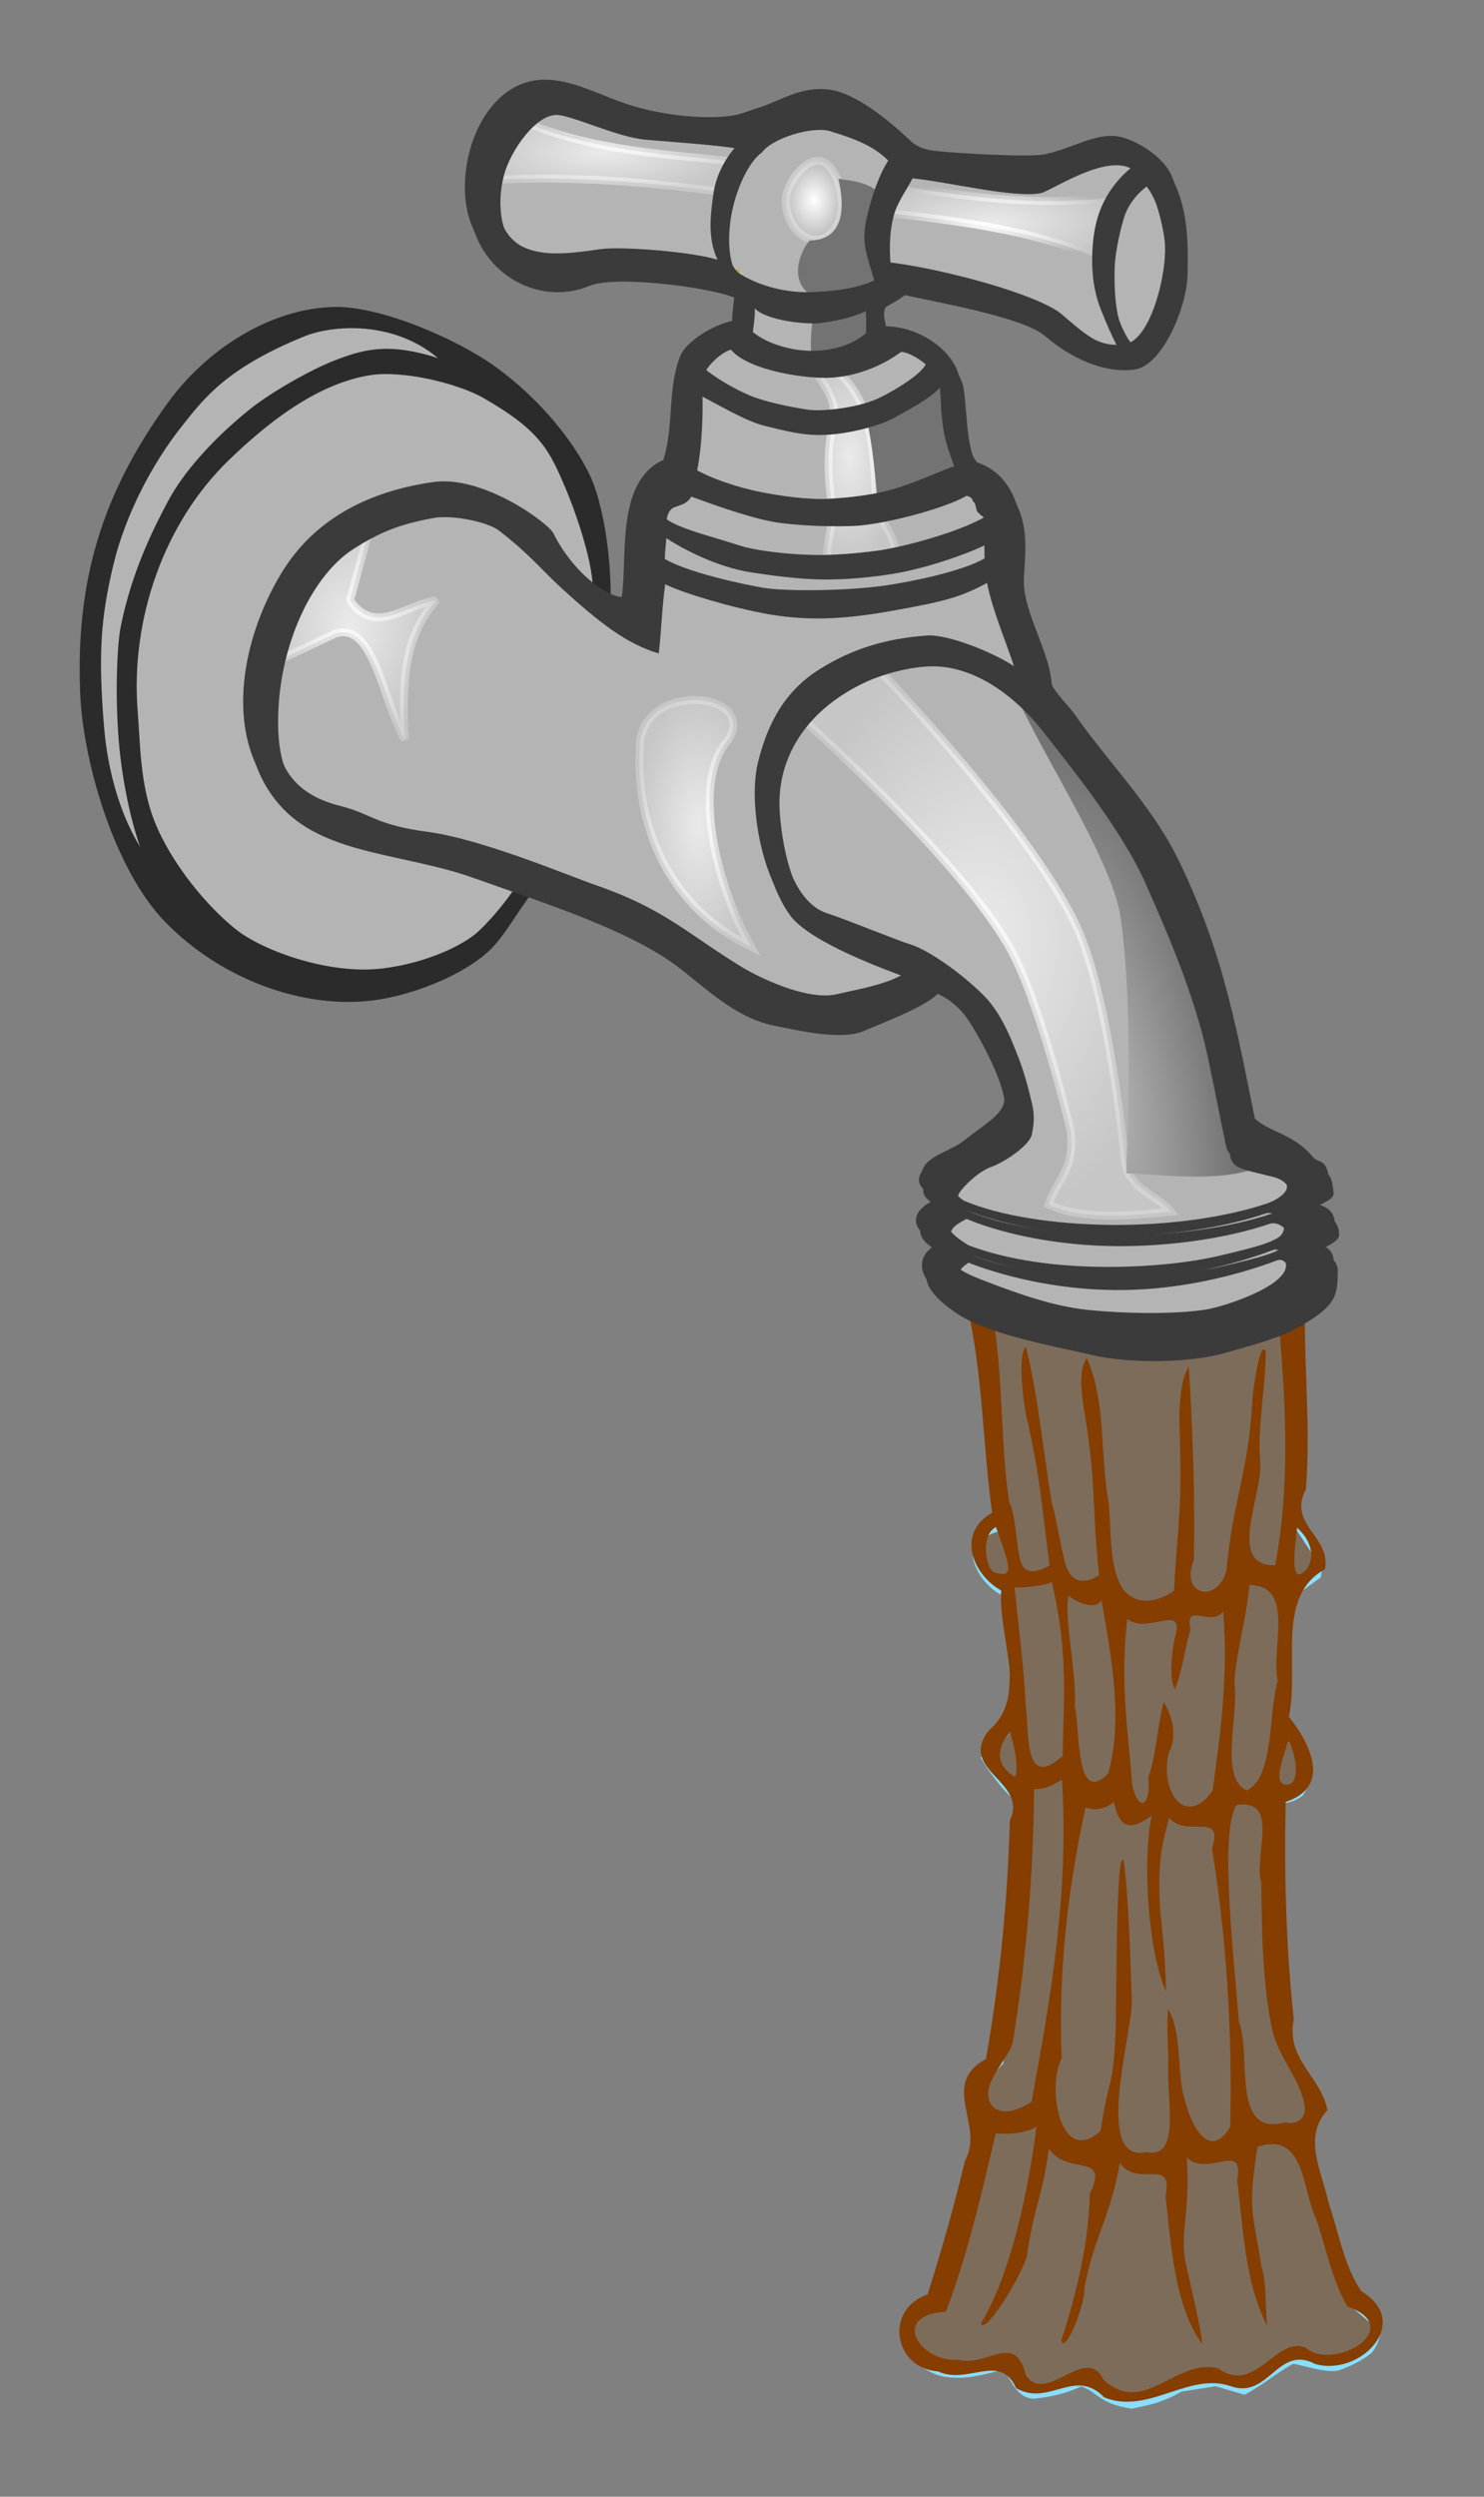 <?xml version="1.0" encoding="UTF-8" standalone="no"?>
<!DOCTYPE svg PUBLIC "-//W3C//DTD SVG 1.1//EN" "http://www.w3.org/Graphics/SVG/1.1/DTD/svg11.dtd">
<svg width="100%" height="100%" viewBox="0 0 66 111" version="1.1" xmlns="http://www.w3.org/2000/svg" xmlns:xlink="http://www.w3.org/1999/xlink" xml:space="preserve" style="fill-rule:evenodd;clip-rule:evenodd;">
    <rect x="0" y="0" width="66" height="111" fill="#808080" stroke="none"/>
    <g id="Ebene-1" transform="matrix(1,0,0,1,-14.173,-946.832)">
        <path id="path6187" d="M65.719,1006.24C61.41,1005.97 59.285,1005.46 57.875,1004.86L58.625,1014.74C57.729,1014.88 57.673,1015.43 57.625,1016.11C57.828,1016.91 58.439,1017.42 58.844,1017.61C59.142,1019.65 59.243,1021.25 59.375,1023.21L58,1024.99C58.33,1025.56 59.15,1026.64 59.625,1026.86L58.625,1038.49C58.025,1039.13 57.779,1039.68 57.5,1040.24C57.538,1041.12 57.67,1041.64 57.875,1041.86L55.875,1049.36C55.389,1049.44 54.986,1049.64 54.75,1050.05C54.454,1050.83 54.434,1051.63 55.875,1052.24C56.875,1052.56 57.875,1052.22 58.875,1051.99C59.276,1052.46 59.459,1053.27 60.156,1053.3C60.891,1053.22 61.599,1053.06 62.25,1052.74C63.127,1053.02 63.077,1053.52 64.5,1053.74C65.144,1053.59 65.706,1053.54 66.666,1052.99L68.25,1052.74L69.5,1053.11C70.342,1052.66 70.815,1052.19 71.656,1051.74C72.229,1051.82 73.083,1052.15 73.656,1052.05C74.236,1051.85 74.729,1051.58 75.063,1051.3C75.496,1050.7 75.389,1050.34 75.25,1049.99L74.375,1049.24C73.067,1046.6 72.83,1044.71 71.969,1042.3C72.188,1041.95 72.5,1041.2 72.875,1040.74C72.19,1039.77 71.562,1038.66 71.125,1037.11L70.875,1026.74C71.199,1026.88 71.561,1026.83 71.969,1026.55C72.194,1026.24 72.275,1025.92 72.25,1025.61C71.923,1024.76 71.613,1023.8 71.125,1023.83C71.299,1021.8 71.368,1019.81 71.375,1017.86L72.75,1016.86L72.875,1016.11L71.656,1014.27C71.866,1011.03 72.174,1007.77 71.5,1004.61C69.685,1005.19 69.086,1006.18 65.719,1006.24Z" style="fill:rgb(125,108,90);stroke:rgb(170,215,255);stroke-width:0.35px;"/>
        <path id="path4342" d="M28.875,961.047C31.899,960.917 33.3,961.877 35.015,963.01C37.258,964.491 40.218,968.191 40,968.737C40.761,970.832 40.939,972.342 41,973.737L42.625,974.362L43,968.737L44.125,967.237L44.75,962.987C45.442,962.401 45.689,961.435 47.125,961.487L46.875,958.987L42.5,958.362L38,958.737C36.772,957.864 35.341,957.295 35.471,954.385C36.169,952.987 36.47,951.358 38.5,950.737L42.125,951.987C43.833,952.303 45.542,952.733 47.25,952.487C47.994,952.131 48.431,951.818 50.75,951.237C51.944,951.153 53.326,952.757 54.625,953.612C55.779,954.268 58.097,954.259 60,954.487L63.625,953.112C64.41,953.456 65.186,953.816 65.625,954.737C66.644,956.119 66.363,957.891 66.25,959.612C65.835,960.639 65.872,961.789 64.25,962.487C63.468,962.619 62.807,962.269 62.14,961.943L59.75,960.362L54,958.972L52.875,959.862L53.125,961.862L54.095,961.656C54.974,961.877 56.316,962.855 56.25,963.737C56.568,965.276 56.446,967.201 57.625,967.987C58.929,969.186 58.504,970.558 58.75,971.862L60.375,977.737C62.32,979.534 64.172,982.546 66,985.862C67.293,989.064 68.659,991.825 69.5,997.737C70.627,997.474 71.608,998.088 72.5,999.237L71.375,1000.36L72.375,1003.86C70.333,1005.75 68.292,1005.5 66.25,1005.99C62.81,1005.71 59.415,1005.89 55.75,1003.36L56.5,1002.11L55.625,1000.99L56.375,1000.24L56,999.112C57.057,998.341 57.273,997.822 59.375,996.737L59.5,995.635C58.861,994.306 58.343,992.661 57.375,991.112C56.668,990.572 55.976,990.055 55.5,989.862C55.063,990.285 55.328,990.507 53.375,991.362C52.083,991.558 50.792,992.165 49.5,991.612C47.598,991.416 45.922,990.085 44.25,988.737C42.637,987.44 40.43,986.439 37.875,985.612C37.875,985.612 36.605,987.858 35.654,988.649C34.375,989.712 32.913,990.566 31.25,990.612C28.036,990.701 25.253,990.06 22.7,988.106C21.222,986.975 20.023,985.129 19.354,983.393C18.505,981.193 18.084,978.527 18.177,976.172C18.274,973.697 18.786,971.225 19.802,968.966C20.708,966.951 22.063,964.777 23.765,963.37C25.288,962.111 26.901,961.131 28.875,961.047L28.875,961.047Z" style="fill:rgb(180,180,180);stroke:rgb(199,160,0);stroke-width:0.35px;"/>
        <path id="path4220" d="M21.65,964.72C18.703,968.773 17.542,972.654 17.737,977.623C17.857,980.693 19.259,985.482 21.496,987.797C24.116,990.509 28.065,991.856 31.309,991.222C33.052,990.881 35.079,990.001 36.082,988.948C36.895,988.095 37.62,986.535 38.434,985.922C38.112,985.725 37.753,985.721 37.338,985.867C36.969,986.569 36.129,987.601 35.457,988.233C34.829,988.824 33.196,989.638 31.2,989.886C28.855,990.179 25.9,989.123 24.683,988.165C23.424,987.173 21.797,985.253 21.036,983.323C20.397,981.701 20.409,979.839 20.298,978.472C19.965,974.367 21.471,970.062 24.362,967.276C25.989,965.71 28.206,963.9 30.631,963.513C32.06,963.286 34.511,963.859 35.684,964.532C38.26,966.01 38.619,966.887 39.344,968.583C39.711,969.442 40.657,972.043 40.528,973.303C40.76,973.303 41.211,973.598 41.334,973.4C41.343,971.333 40.952,969.119 40.408,967.963C39.728,966.521 38.233,964.604 36.234,963.156C34.469,961.877 31.1,960.449 29.084,960.478C26.208,960.519 23.357,962.373 21.65,964.72L21.65,964.72ZM33.654,962.755C31.407,962.027 30.287,962.39 29.104,962.838C27.959,963.272 26.164,964.321 25.304,965.01C23.566,966.403 22.311,967.887 21.691,969.031C20.628,970.994 19.923,972.763 19.531,974.752C19.404,975.392 19.27,977.56 19.458,979.802C19.604,981.548 19.998,983.339 20.407,984.487C19.511,983.034 18.96,981.097 18.799,979.127C18.54,975.952 18.642,974.324 19.225,971.905C19.753,969.709 20.955,967.421 22.257,965.786C23.232,964.56 24.215,963.208 27.708,961.786C28.957,961.278 31.664,961.07 33.654,962.755Z" style="fill:rgb(43,43,43);"/>
        <path id="path4322" d="M49.851,962.56C50.507,963.502 51.387,964.445 51.265,965.388C50.896,966.997 51.011,968.17 51.175,969.309C51.285,970.07 50.931,970.815 50.956,971.664C51.801,971.725 53.451,971.502 54.005,971.354C53.935,970.493 53.137,969.839 53.119,969.016C53.088,967.644 53.012,966.294 52.503,964.858C51.619,962.901 50.735,963.325 49.851,962.56L49.851,962.56Z" style="fill:url(#_Radial1);stroke:url(#_Radial2);stroke-width:0.35px;"/>
        <path id="path4324" d="M49.497,978.47C49.919,977.586 50.962,976.76 52.679,975.995C52.679,975.995 59.909,983.408 62.049,988.015C63.494,991.129 64.17,998.092 64.17,998.092C64.203,999.731 65.55,999.836 66.247,1000.7C64.229,1000.91 62.328,1001.06 60.811,1000.39C61.135,999.285 62.013,998.872 61.783,997.075C61.783,997.075 60.427,991.307 59.043,988.899C56.696,984.813 49.497,978.47 49.497,978.47L49.497,978.47Z" style="fill:url(#_Radial3);stroke:url(#_Radial4);stroke-width:0.35px;"/>
        <path id="path4326" d="M42.627,980.238C42.468,982.947 43.503,986.941 47.571,988.921C46.1,986.32 44.826,981.608 46.599,979.677C47.857,977.5 42.454,977.065 42.627,980.238Z" style="fill:url(#_Radial5);stroke:url(#_Radial6);stroke-width:0.35px;"/>
        <path id="path4328" d="M27.224,972.724C28.649,970.641 30.803,969.587 30.803,969.587L29.743,973.52C30.833,975.148 32.288,973.671 33.588,973.52C32.077,975.137 32.062,977.395 32.173,979.707C31.193,977.985 30.795,974.429 29.083,975.005L26.014,976.447C26.014,976.447 26.528,973.74 27.224,972.724L27.224,972.724Z" style="fill:url(#_Radial7);stroke:url(#_Radial8);stroke-width:0.35px;stroke-linejoin:bevel;"/>
        <path id="path4330" d="M53.625,954.987C56.958,955.575 60.292,956.013 63.625,955.612L63.125,958.362C60.013,956.991 56.561,956.637 53.125,956.237L53.625,954.987Z" style="fill:url(#_Radial9);stroke:url(#_Radial10);stroke-width:0.35px;"/>
        <path id="path4332" d="M46.625,953.987L46.25,955.362C43.236,954.973 39.818,954.599 35.5,954.862L36.625,951.862C39.958,953.487 43.292,953.642 46.625,953.987Z" style="fill:url(#_Radial11);stroke:url(#_Radial12);stroke-width:0.35px;"/>
        <path id="path4334" d="M50.625,953.987C49.951,953.912 49.198,954.938 49.125,955.612C49.032,956.474 49.634,957.519 50.5,957.487C51.228,957.46 51.649,956.591 51.625,955.862C51.604,955.204 51.28,954.061 50.625,953.987Z" style="fill:url(#_Radial13);stroke:url(#_Radial14);stroke-width:0.35px;"/>
        <g id="g6562">
            <path id="path4336" d="M50.184,957.524C51.182,957.514 51.934,956.864 51.463,954.781C52.176,954.891 52.901,954.935 53.5,955.612C53.5,955.612 52.971,956.926 53,957.612C53.026,958.241 53.61,959.399 53.61,959.399L52.875,959.737L53,961.862C52.399,962.574 51.557,962.966 50.25,962.737C50.236,962.089 50.174,961.553 50.5,960.112C49.036,959.419 49.873,957.82 50.184,957.524Z" style="fill:url(#_Radial15);"/>
            <path id="path4338" d="M52.635,965.211C53.604,964.85 54.43,964.51 55.95,963.046C56.395,963.715 56.462,964.761 56.44,965.897L57.276,967.951L53.21,969.233C53.067,967.502 52.895,966.005 52.635,965.211L52.635,965.211Z" style="fill:url(#_Radial16);"/>
            <path id="path4340" d="M59.184,977.284C60.197,979.952 63.662,984.975 64.024,987.699C64.408,990.59 64.454,994.276 64.258,998.995C65.871,999.034 69.264,999.56 70.794,998.347C70.794,998.347 70.05,998.551 69.169,996.097C68.365,993.86 67.448,989.036 66.875,987.362C65.911,984.544 59.332,976.854 59.184,977.284Z" style="fill:url(#_Radial17);"/>
        </g>
        <path id="path6187.-8" d="M65.719,1006.24C61.41,1005.97 59.285,1005.46 57.875,1004.86L58.625,1014.74C57.729,1014.88 57.673,1015.43 57.625,1016.11C57.828,1016.91 58.439,1017.42 58.844,1017.61C59.142,1019.65 59.243,1021.25 59.375,1023.21L58,1024.99C58.33,1025.56 59.15,1026.64 59.625,1026.86L58.625,1038.49C58.025,1039.13 57.779,1039.68 57.5,1040.24C57.538,1041.12 57.67,1041.64 57.875,1041.86L55.875,1049.36C55.389,1049.44 54.986,1049.64 54.75,1050.05C54.454,1050.83 54.434,1051.63 55.875,1052.24C56.875,1052.56 57.875,1052.22 58.875,1051.99C59.276,1052.46 59.459,1053.27 60.156,1053.3C60.891,1053.22 61.599,1053.06 62.25,1052.74C63.127,1053.02 63.077,1053.52 64.5,1053.74C65.144,1053.59 65.706,1053.54 66.666,1052.99L68.25,1052.74L69.5,1053.11C70.342,1052.66 70.815,1052.19 71.656,1051.74C72.229,1051.82 73.083,1052.15 73.656,1052.05C74.236,1051.85 74.729,1051.58 75.063,1051.3C75.496,1050.7 75.389,1050.34 75.25,1049.99L74.375,1049.24C73.067,1046.6 72.83,1044.71 71.969,1042.3C72.188,1041.95 72.5,1041.2 72.875,1040.74C72.19,1039.77 71.562,1038.66 71.125,1037.11L70.875,1026.74C71.199,1026.88 71.561,1026.83 71.969,1026.55C72.194,1026.24 72.275,1025.92 72.25,1025.61C71.923,1024.76 71.613,1023.8 71.125,1023.83C71.299,1021.8 71.368,1019.81 71.375,1017.86L72.75,1016.86L72.875,1016.11L71.656,1014.27C71.866,1011.03 72.174,1007.77 71.5,1004.61C69.685,1005.19 69.086,1006.18 65.719,1006.24Z" style="fill:none;stroke:rgb(0,255,255);stroke-opacity:0.2;stroke-width:0.35px;"/>
        <g id="g6562.-3">
            <g opacity="0.242">
                <path id="path4336.-8" d="M50.184,957.524C51.182,957.514 51.934,956.864 51.463,954.781C52.176,954.891 52.901,954.935 53.5,955.612C53.5,955.612 52.971,956.926 53,957.612C53.026,958.241 53.61,959.399 53.61,959.399L52.875,959.737L53,961.862C52.399,962.574 51.557,962.966 50.25,962.737C50.236,962.089 50.174,961.553 50.5,960.112C49.036,959.419 49.873,957.82 50.184,957.524Z" style="fill:none;"/>
                <path id="path4338.-4" d="M52.635,965.211C53.604,964.85 54.43,964.51 55.95,963.046C56.395,963.715 56.462,964.761 56.44,965.897L57.276,967.951L53.21,969.233C53.067,967.502 52.895,966.005 52.635,965.211L52.635,965.211Z" style="fill:none;"/>
                <path id="path4340.-7" d="M59.184,977.284C60.197,979.952 63.662,984.975 64.024,987.699C64.408,990.59 64.454,994.276 64.258,998.995C65.871,999.034 69.264,999.56 70.794,998.347C70.794,998.347 70.05,998.551 69.169,996.097C68.365,993.86 67.448,989.036 66.875,987.362C65.911,984.544 59.332,976.854 59.184,977.284Z" style="fill:none;"/>
            </g>
        </g>
        <g id="path6099" transform="matrix(1,0,0,1,0.002,-0.308)">
            <path d="M71.708,1004.14C70.8,1004.31 71.294,1005.59 71.075,1006.2C71.356,1009.78 71.549,1013.14 70.887,1016.73C68.685,1016.78 70.348,1013.58 70.217,1012.13C70.084,1010.65 70.472,1008.71 70.462,1007.23C70.234,1006.61 69.891,1008.88 69.86,1009.51C69.714,1012.51 68.966,1013.99 68.717,1016.98C68.286,1018.46 66.64,1018.06 67.265,1016.51C67.324,1013.69 67.216,1010.71 67.042,1007.9C66.53,1008.69 66.628,1010.49 66.645,1011.06C66.738,1014.25 66.575,1014.69 66.38,1017.86C65.375,1018.57 64.438,1018.38 64.028,1017.65C63.437,1016.6 63.609,1014.59 63.445,1013.74C63.095,1011.66 63.357,1009.45 62.503,1007.51C62.073,1008.16 62.316,1009.39 62.446,1010.2C62.933,1013.22 62.722,1014.13 63.055,1017.17C62.219,1017.7 61.721,1017.34 61.535,1016.61C61.325,1015.78 61.123,1014.5 60.952,1013.96C60.568,1011.7 60.353,1009.25 59.801,1007.03C59.414,1007.31 59.681,1009.51 59.821,1010.12C60.457,1012.91 60.472,1013.9 60.854,1016.74C60.216,1017.09 59.845,1017.06 59.661,1016.77C59.345,1016.28 59.4,1014.56 59.065,1013.95C58.598,1011.12 58.851,1007.35 58.076,1004.59C57.601,1004.04 56.825,1004.81 57.223,1005.37C57.889,1008.39 57.874,1011.32 58.293,1014.39C56.612,1015.38 57.53,1017.22 58.698,1017.85C58.556,1019.9 59.932,1022.57 58.149,1024.07C56.751,1025.88 59.933,1026.32 59.081,1028.08C58.987,1031.63 58.637,1035.18 58.021,1038.68C55.933,1039.83 57.983,1041.6 57.09,1043.2C56.61,1045.2 56.05,1047.18 55.424,1049.15C53.484,1049.81 53.916,1052.44 55.898,1052.57C57.215,1053.19 58.648,1051.71 59.359,1053.31C60.811,1054.16 61.976,1052.37 63.274,1053.72C65.221,1054.52 67.021,1052.59 68.888,1053.22C70.608,1053.84 70.988,1051.35 72.665,1052.24C74.645,1052.81 77.021,1050.4 74.724,1049.01C73.941,1047.89 73.714,1046.39 73.261,1045.08C72.946,1043.64 72.099,1042.16 73.21,1040.95C72.908,1039.44 71.35,1038.69 71.711,1036.91C71.366,1033.7 71.283,1030.47 71.35,1027.25C73.523,1026.54 72.287,1024.45 71.492,1023.46C71.973,1021.23 70.888,1018.11 73.094,1016.91C73.394,1015.46 71.417,1014.93 72.25,1013.35C72.49,1010.33 72.1,1007.53 72.233,1004.51C72.165,1004.29 71.94,1004.13 71.708,1004.14L71.708,1004.14ZM58.463,1015.03C59.001,1016.56 59.4,1017.41 58.373,1017.03C58.031,1016.9 57.744,1015.42 58.463,1015.03ZM71.858,1015.06C72.721,1015.83 72.6,1016.75 72.068,1017.09C71.698,1017.32 71.653,1016.65 71.858,1015.06ZM60.943,1017.47C61.704,1020.6 61.461,1022.71 61.437,1025.2C59.675,1026.79 59.958,1024.1 59.792,1023.03C59.719,1021.35 59.461,1019.4 59.292,1017.72C59.634,1017.73 60.664,1017.65 60.943,1017.47L60.943,1017.47ZM69.738,1017.61C71.81,1017.61 70.675,1020.47 70.998,1021.87C70.58,1023.27 70.844,1026.18 69.615,1026.74C68.365,1026.15 69.296,1023.33 69.065,1021.93C69.161,1020.51 69.622,1019.04 69.738,1017.61L69.738,1017.61ZM63.156,1018.27C63.646,1021 64.108,1023.72 63.453,1025.99C61.958,1027.5 62.227,1023.9 61.965,1023.01C62.085,1021.63 61.486,1019.16 61.688,1018.09C62.44,1018.62 63.02,1018.6 63.156,1018.27L63.156,1018.27ZM68.572,1018.79C68.805,1021.66 68.446,1024.22 68.1,1026.75C66.95,1028.41 65.735,1026.86 66.147,1025.08C66.397,1024.62 66.521,1023.79 65.929,1022.81C65.655,1023.77 65.561,1025.4 65.233,1026.16C65.4,1027.37 64.806,1027.81 64.518,1026.47C64.393,1024.33 63.955,1022.16 64.305,1019.11C65.211,1019.86 66.948,1018.3 66.407,1020C66.32,1020.5 66.124,1021.63 66.421,1022.25C66.75,1021.48 66.891,1020.28 67.12,1019.6C66.844,1018.29 67.991,1019.51 68.572,1018.79L68.572,1018.79ZM59.096,1024.15C59.474,1025.39 59.423,1026.22 59.258,1026.11C58.187,1025.41 58.759,1024.53 59.096,1024.15ZM71.452,1024.54C71.742,1024.86 72.106,1026.53 71.369,1026.48C70.714,1026.43 71.319,1025.14 71.452,1024.54ZM61.402,1026.26C61.723,1031.27 60.898,1035.96 60.049,1040.58C58.823,1041.4 57.999,1040.94 58.137,1040.04C58.24,1039.36 59.192,1038.36 59.227,1037.86C59.823,1034.16 60.131,1030.42 60.162,1026.67C60.627,1026.73 61.017,1026.47 61.402,1026.26L61.402,1026.26ZM63.711,1027.25C63.97,1028.55 64.545,1028.47 65.396,1027.86C64.959,1029.8 65.248,1034.02 66.027,1035.66C66.002,1033.82 65.779,1032.41 65.75,1031.73C65.655,1029.46 65.941,1028.99 66.16,1027.95C66.949,1028.89 68.624,1027.63 68.074,1029.32C68.704,1033.17 68.987,1037.42 68.885,1041.7C67.97,1043.22 67.116,1041.71 66.783,1040.19C66.543,1039.1 66.709,1037.41 66.122,1036.46C66.041,1037.29 66.146,1038.4 66.128,1038.96C66.075,1040.64 66.667,1043.13 65.162,1042.82C62.76,1043.35 64.561,1037.47 64.507,1036.06C64.442,1034.37 64.381,1031.53 64.143,1029.86C63.786,1029.24 63.837,1036.44 63.783,1037.56C63.659,1040.15 63.506,1039.31 63.119,1041.88C61.292,1043.51 60.72,1039.86 61.388,1038.66C61.233,1034.95 61.633,1031.23 62.449,1027.49C62.871,1027.67 63.37,1027.54 63.711,1027.25L63.711,1027.25ZM69.156,1027.39C71.121,1027.08 69.921,1029.6 70.264,1030.82C70.297,1032.72 70.291,1035.16 70.736,1037.3C71.014,1038.62 72.002,1039.57 72.193,1040.74C72.273,1041.23 71.963,1041.63 71.307,1041.5C68.904,1042.16 69.847,1038.47 69.269,1037.02C69.027,1033.85 68.405,1028.68 69.156,1027.39L69.156,1027.39ZM60.271,1041.68C59.922,1044.44 59.131,1048.26 57.798,1050.43C57.966,1051.04 59.936,1047.82 59.872,1047.2C60.271,1044.81 60.47,1045.06 60.824,1042.66C61.626,1043.91 63.554,1042.79 62.638,1044.67C62.606,1046.77 62.037,1049.19 61.367,1051.2C61.558,1051.83 62.481,1049.47 62.396,1048.84C62.874,1046.47 63.567,1045.67 63.975,1043.3C64.76,1044.44 66.375,1043 66.007,1044.77C66.231,1046.69 66.39,1049.7 67.643,1051.35C67.525,1050.31 66.986,1048.19 66.882,1047.64C66.646,1046.38 67.124,1045.36 66.949,1043.06C67.912,1043.97 69.536,1042.27 69.191,1044.08C69.463,1046.06 69.499,1048.55 70.533,1050.55C70.433,1049.78 70.503,1048.51 70.279,1047.95C69.898,1045.41 69.642,1045.46 70.1,1042.58C72.226,1041.9 72.057,1044.44 72.702,1045.77C73.13,1047.03 73.44,1048.57 74.09,1049.68C76.753,1050.61 73.559,1052.6 72.233,1051.52C70.952,1050.95 70,1053.65 68.344,1052.43C66.451,1051.97 65.018,1054.62 63.233,1052.92C62.474,1051.32 60.703,1054.1 59.799,1052.74C59.295,1050.76 58.119,1052.4 56.766,1052.05C55.148,1052.19 53.679,1050.08 56.243,1049.91C57.209,1047.35 57.834,1044.65 58.455,1041.98C58.922,1042.05 59.865,1041.98 60.271,1041.68Z" style="fill:rgb(133,61,0);"/>
        </g>
        <g id="path4172" transform="matrix(1,0,0,1,0,946.063)">
            <path d="M38.342,4.313C35.967,4.349 34.623,7.279 34.879,9.678C35.165,12.354 37.839,13.994 40.209,13.02C41.453,12.508 46.09,13.157 46.832,13.635C46.84,14.107 46.758,14.432 46.729,15.037C45.845,15.227 44.67,15.973 44.424,16.6C43.845,18.075 44.157,19.728 43.672,21.217C41.543,22.188 42.094,25.53 41.824,27.313C41.048,27.255 39.599,26.122 38.787,24.48C38.559,24.019 35.666,21.89 33.457,22.199C30.65,22.592 28.174,23.788 26.682,26.258C24.859,29.275 24.052,33.677 26.605,36.297C28.592,38.334 32.038,38.263 35.08,39.355C38.084,40.434 42.085,41.669 44.293,43.418C45.646,44.49 46.847,45.611 48.473,45.924C49.584,46.138 51.416,46.592 52.461,46.127C53.058,45.861 55.15,45.077 55.68,44.5C56.117,44.662 56.663,45.102 56.992,45.58C57.699,46.607 58.609,48.513 58.822,49.527C58.972,50.236 57.903,50.777 57.047,51.477C56.523,51.905 55.432,52.162 55.221,52.734C55.135,52.967 54.593,53.508 55.953,54.043C55.286,54.269 54.932,54.625 54.91,54.986C54.887,55.366 55.228,55.751 55.953,56C55.521,56.252 55.302,56.489 55.221,56.732C55.121,57.033 55.182,57.372 55.414,57.699C55.805,58.251 56.593,58.751 56.766,58.848C58.282,59.699 60.683,60.121 62.535,60.551C64.327,60.966 67.027,60.891 68.494,60.455C69.53,60.148 70.577,59.904 71.531,59.428C71.833,59.277 72.563,58.844 72.877,58.547C73.366,58.084 73.489,57.76 73.484,56.76C73.436,56.177 72.803,56.049 72.426,55.992C72.66,55.888 73.494,55.561 73.541,55.252C73.566,54.231 72.534,54.347 72.283,54.16C72.539,53.861 73.321,53.694 73.297,53.365C73.21,52.188 72.832,52.539 72.559,52.205C71.652,51.098 70.501,51.111 69.863,50.375C69.097,46.653 68.441,42.63 66.461,38.756C65.28,36.446 63.235,34.381 61.943,32.486C61.493,31.911 60.809,31.312 60.748,30.611C60.632,29.278 59.55,27.563 59.521,26.236C59.507,25.554 59.759,24.275 59.373,23.16C59.092,22.349 58.562,21.634 57.627,21.326C56.935,20.423 57.034,18.9 56.848,17.617C56.677,16.441 55.085,15.234 53.473,15.279C53.386,14.595 53.204,14.352 53.369,13.975C53.772,13.723 53.697,13.815 54.244,13.428C55.157,13.675 59.425,14.354 60.473,15.258C61.585,16.218 63.072,16.917 64.428,16.746C65.665,16.59 66.776,14.004 66.805,12.48C66.832,11.038 66.799,9.805 66.291,8.607C65.892,7.667 64.59,6.931 63.848,6.826C62.865,6.688 61.722,7.42 60.613,7.633C59.887,7.772 56.71,7.573 56.057,7.506C55.507,7.449 55.088,7.427 54.625,6.99C53.67,6.09 52.234,4.92 51.082,4.758C49.756,4.571 48.852,5.29 47.756,5.609C47.459,5.696 47.171,5.831 46.854,5.889C45.825,6.074 44.059,5.975 42.445,5.516C40.977,5.098 39.733,4.291 38.342,4.313ZM38.857,5.43C39.664,5.547 41.482,6.408 42.668,6.52C43.793,6.625 46.855,6.814 47.141,7.027C46.367,7.785 45.991,8.681 45.896,9.418C45.797,10.191 45.605,11.321 46.088,12.318C44.979,11.965 41.807,11.71 40.877,11.846C39.552,12.039 38.432,12.171 37.529,11.789C36.3,11.27 36.013,9.57 36.406,8.08C36.685,7.022 37.872,5.287 38.857,5.43L38.857,5.43ZM50.582,6.092C50.707,6.099 50.821,6.118 50.918,6.148C52.259,6.565 53.086,6.906 53.777,7.775C53.349,8.302 52.89,9.584 52.684,10.635C52.483,11.653 52.771,12.243 53.057,13.234C52.177,13.638 51.124,13.721 50.246,13.756C49.185,13.798 47.934,13.5 46.998,12.893C46.349,12.238 46.281,10.782 46.596,9.48C46.819,8.557 47.313,7.478 47.877,7.086C48.281,6.526 49.71,6.042 50.582,6.092L50.582,6.092ZM63.227,9.818C62.835,10.659 62.766,11.496 62.748,12.131C62.726,12.945 62.827,13.795 63.166,14.613C63.335,15.022 63.728,15.879 63.912,16.098C63.487,16.114 63.111,16.007 62.797,15.832C62.205,15.502 61.452,14.749 61.162,14.57C59.641,13.631 55.583,12.626 53.635,12.424C53.527,11.612 53.526,10.732 53.723,9.941C53.882,9.301 54.35,8.695 54.568,8.242C56.083,8.383 59.084,9.131 60.268,8.9C60.781,8.8 63.67,6.777 64.626,8.113C63.988,8.59 63.503,9.225 63.227,9.818ZM64.984,8.604C65.572,9.364 65.942,10.917 65.984,11.664C66.054,12.877 65.454,15.454 64.455,15.986C64.206,15.704 63.792,14.73 63.711,14.363C63.544,13.609 63.546,12.734 63.561,12.191C63.575,11.666 63.747,10.739 63.977,9.988C64.185,9.306 64.704,8.804 64.984,8.604L64.984,8.604ZM47.555,14.023C48.023,14.536 49.786,14.761 50.49,14.672C51.424,14.554 52.139,14.329 52.561,14.113C52.731,14.467 52.69,15.082 52.689,15.578C52.126,16.084 51.295,16.323 50.49,16.363C49.482,16.413 48.112,16.052 47.455,15.344C47.477,14.752 47.572,14.538 47.555,14.023ZM46.492,15.855C47.15,16.656 49.193,17.071 50.531,17.109C51.907,17.149 53.205,16.593 54.061,15.957C54.542,15.978 55.381,16.61 55.385,16.813C55.394,17.269 53.996,18.118 53.258,18.469C52.354,18.899 50.738,19.073 50.145,18.988C49.759,18.933 48.313,18.699 47.441,18.318C46.707,17.998 45.642,17.366 45.297,16.945C45.454,16.577 45.999,16.017 46.492,15.855ZM55.793,17.533C56.022,17.541 55.996,18.641 56.045,19.148C56.158,20.316 56.27,20.505 56.609,21.506C56.279,21.579 55.301,22.059 54.188,22.428C52.953,22.837 51.484,22.918 51.07,22.943C50.134,23 48.86,22.818 47.951,22.633C47.019,22.443 45.765,22.052 44.926,21.537C45.231,20.223 45.245,18.696 45.229,17.947C45.981,18.331 47.189,19.053 48.012,19.25C48.917,19.467 49.703,19.691 50.691,19.646C51.823,19.595 53.187,19.218 53.801,18.865C54.363,18.542 55.363,18.037 55.793,17.533ZM56.982,22.354C57.454,22.485 57.334,22.944 57.473,23.086C57.772,23.392 57.861,23.28 57.953,23.764C56.739,24.455 54.364,25.082 53.246,25.244C52.78,25.312 51.608,25.443 50.646,25.443C49.242,25.443 47.709,25.241 46.994,25C45.853,24.615 43.671,24.115 43.633,23.586C43.612,23.294 43.739,22.954 43.973,22.867C44.311,22.742 44.552,22.7 44.729,22.391C45.399,22.631 47.457,23.407 48.699,23.563C49.726,23.691 50.879,23.732 51.928,23.697C53.161,23.656 55.874,22.975 56.982,22.354ZM34.008,23.311C34.848,23.356 35.82,23.623 36.18,23.902C37.634,25.033 38.031,25.618 39.033,26.527C40.603,27.951 41.832,28.938 43.283,29.363C43.401,28.355 43.428,27.318 43.57,26.287C44.359,26.683 46.586,27.341 48.133,27.613C50.125,27.964 51.828,27.802 53.826,27.439C56.048,27.036 56.713,26.868 57.998,26.168C58.082,27.383 58.979,29.446 59.266,30.385C58.334,29.766 56.316,28.955 55.395,29.023C53.642,29.153 52.122,29.575 50.596,30.539C49.099,31.484 48.316,32.897 47.883,34.666C47.472,36.343 47.962,39.417 49.131,41.014C50.008,42.212 53.392,43.44 54.633,43.891C53.827,44.51 52.393,44.733 51.402,44.967C50.063,45.284 47.876,44.193 47.201,43.783C44.749,42.295 43.76,41.189 40.666,40.119C39.529,39.726 35.612,38.075 33.223,37.756C30.834,37.437 30.722,36.955 29.324,36.605C26.924,36.005 26.306,34.454 26.357,32.158C26.43,28.893 27.901,25.869 29.703,24.721C30.812,24.014 31.669,23.638 33.24,23.346C33.463,23.304 33.728,23.295 34.008,23.311L34.008,23.311ZM43.625,24.236C44.231,24.649 45.83,25.522 47.396,25.76C48.356,25.906 49.573,26.075 50.691,26.076C52.211,26.077 53.587,25.861 54.238,25.723C55.506,25.454 57.032,24.938 57.943,24.473C57.949,24.825 57.955,25.35 57.961,25.594C56.968,26.175 54.732,26.618 53.686,26.779C51.94,27.049 49.101,27.07 48.1,26.898C47.517,26.799 44.545,26.218 43.545,25.494C43.546,25.038 43.585,24.616 43.625,24.236L43.625,24.236ZM55.684,29.941C57.276,30.031 58.994,31.04 60.498,32.99C61.452,34.228 63.845,37.122 64.955,39.631C66.035,42.071 67.315,45.044 67.891,47.76C68.216,49.293 68.432,50.452 68.707,51.74C68.822,52.281 69.361,52.316 70.346,52.572C70.625,52.645 71.363,52.718 71.408,53.535C71.422,53.78 71.018,54.105 70.51,54.277C68.723,54.882 66.164,55.249 63.623,55.227C61.125,55.205 58.667,54.841 57.035,54.146C56.7,53.927 56.483,53.64 56.648,53.355C56.83,53.044 57.543,52.367 58.088,52.184C58.592,52.014 59.769,51.258 59.875,50.752C60.051,49.906 59.946,49.616 59.742,48.801C59.398,47.424 58.789,45.895 57.943,45.045C56.892,43.987 55.418,42.988 54.689,42.766C54.094,42.584 51.708,41.606 50.975,41.377C49.38,40.88 48.791,38.238 48.664,36.416C48.51,34.204 49.663,32.007 52.359,30.697C53.323,30.229 54.728,29.888 55.684,29.941ZM56.969,54.502C58.675,55.21 61.105,55.691 63.6,55.713C66.099,55.735 68.641,55.342 70.471,54.715C70.819,54.613 71.27,54.943 71.283,55.262C71.296,55.762 70.9,55.844 70.67,55.971C70.424,56.05 70.386,56.136 68.326,56.615C66.05,57.145 60.922,57.52 57.266,56.139C56.695,55.809 56.247,55.408 56.283,55.102C56.311,54.862 56.637,54.682 56.969,54.502ZM70.949,56.326C71.227,56.368 71.35,56.779 71.367,56.996C71.44,57.941 68.619,58.86 67.813,58.988C66.387,59.216 64.168,59.165 62.635,59.014C61.027,58.855 59.513,58.305 57.994,57.727C57.318,57.469 56.7,57.204 56.662,56.916C56.642,56.764 56.837,56.605 57.057,56.449C59.019,57.207 61.516,57.705 64.016,57.664C66.446,57.625 68.879,57.068 70.82,56.332C70.866,56.321 70.91,56.32 70.949,56.326L70.949,56.326Z" style="fill:rgb(59,59,59);"/>
        </g>
        <g id="path41721" transform="matrix(1,0,0,1,0.187,946.52)">
            <path d="M38.342,4.313C35.967,4.349 34.623,7.279 34.879,9.678C35.165,12.354 37.839,13.994 40.209,13.02C41.453,12.508 46.09,13.157 46.832,13.635C46.84,14.107 46.758,14.432 46.729,15.037C45.845,15.227 44.67,15.973 44.424,16.6C43.845,18.075 44.157,19.728 43.672,21.217C41.543,22.188 42.094,25.53 41.824,27.313C41.048,27.255 39.599,26.122 38.787,24.48C38.559,24.019 35.666,21.89 33.457,22.199C30.65,22.592 28.174,23.788 26.682,26.258C24.859,29.275 24.052,33.677 26.605,36.297C28.592,38.334 32.038,38.263 35.08,39.355C38.084,40.434 42.085,41.669 44.293,43.418C45.646,44.49 46.847,45.611 48.473,45.924C49.584,46.138 51.416,46.592 52.461,46.127C53.058,45.861 55.15,45.077 55.68,44.5C56.117,44.662 56.663,45.102 56.992,45.58C57.699,46.607 58.609,48.513 58.822,49.527C58.972,50.236 57.903,50.777 57.047,51.477C56.523,51.905 55.432,52.162 55.221,52.734C55.135,52.967 54.593,53.508 55.953,54.043C55.286,54.269 54.932,54.625 54.91,54.986C54.887,55.366 55.228,55.751 55.953,56C55.521,56.252 55.302,56.489 55.221,56.732C55.121,57.033 55.182,57.372 55.414,57.699C55.805,58.251 56.593,58.751 56.766,58.848C58.282,59.699 60.683,60.121 62.535,60.551C64.327,60.966 67.027,60.891 68.494,60.455C69.53,60.148 70.577,59.904 71.531,59.428C71.833,59.277 72.563,58.844 72.877,58.547C73.366,58.084 73.489,57.76 73.484,56.76C73.436,56.177 72.803,56.049 72.426,55.992C72.66,55.888 73.494,55.561 73.541,55.252C73.566,54.231 72.534,54.347 72.283,54.16C72.539,53.861 73.321,53.694 73.297,53.365C73.21,52.188 72.832,52.539 72.559,52.205C71.652,51.098 70.501,51.111 69.863,50.375C69.097,46.653 68.441,42.63 66.461,38.756C65.28,36.446 63.235,34.381 61.943,32.486C61.493,31.911 60.809,31.312 60.748,30.611C60.632,29.278 59.55,27.563 59.521,26.236C59.507,25.554 59.759,24.275 59.373,23.16C59.092,22.349 58.562,21.634 57.627,21.326C56.935,20.423 57.034,18.9 56.848,17.617C56.677,16.441 55.085,15.234 53.473,15.279C53.386,14.595 53.204,14.352 53.369,13.975C53.772,13.723 53.697,13.815 54.244,13.428C55.157,13.675 59.425,14.354 60.473,15.258C61.585,16.218 63.072,16.917 64.428,16.746C65.665,16.59 66.776,14.004 66.805,12.48C66.832,11.038 66.799,9.805 66.291,8.607C65.892,7.667 64.59,6.931 63.848,6.826C62.865,6.688 61.722,7.42 60.613,7.633C59.887,7.772 56.71,7.573 56.057,7.506C55.507,7.449 55.088,7.427 54.625,6.99C53.67,6.09 52.234,4.92 51.082,4.758C49.756,4.571 48.852,5.29 47.756,5.609C47.459,5.696 47.171,5.831 46.854,5.889C45.825,6.074 44.059,5.975 42.445,5.516C40.977,5.098 39.733,4.291 38.342,4.313ZM38.857,5.43C39.664,5.547 41.482,6.408 42.668,6.52C43.793,6.625 46.855,6.814 47.141,7.027C46.367,7.785 45.991,8.681 45.896,9.418C45.797,10.191 45.605,11.321 46.088,12.318C44.979,11.965 41.807,11.71 40.877,11.846C39.552,12.039 38.432,12.171 37.529,11.789C36.3,11.27 36.013,9.57 36.406,8.08C36.685,7.022 37.872,5.287 38.857,5.43L38.857,5.43ZM50.582,6.092C50.707,6.099 50.821,6.118 50.918,6.148C52.259,6.565 53.086,6.906 53.777,7.775C53.349,8.302 52.89,9.584 52.684,10.635C52.483,11.653 52.771,12.243 53.057,13.234C52.177,13.638 51.124,13.721 50.246,13.756C49.185,13.798 47.934,13.5 46.998,12.893C46.349,12.238 46.281,10.782 46.596,9.48C46.819,8.557 47.313,7.478 47.877,7.086C48.281,6.526 49.71,6.042 50.582,6.092L50.582,6.092ZM63.227,9.818C62.835,10.659 62.766,11.496 62.748,12.131C62.726,12.945 62.827,13.795 63.166,14.613C63.335,15.022 63.728,15.879 63.912,16.098C63.487,16.114 63.111,16.007 62.797,15.832C62.205,15.502 61.452,14.749 61.162,14.57C59.641,13.631 55.583,12.626 53.635,12.424C53.527,11.612 53.526,10.732 53.723,9.941C53.882,9.301 54.35,8.695 54.568,8.242C56.083,8.383 59.084,9.131 60.268,8.9C60.781,8.8 63.67,6.777 64.626,8.113C63.988,8.59 63.503,9.225 63.227,9.818ZM64.984,8.604C65.572,9.364 65.942,10.917 65.984,11.664C66.054,12.877 65.454,15.454 64.455,15.986C64.206,15.704 63.792,14.73 63.711,14.363C63.544,13.609 63.546,12.734 63.561,12.191C63.575,11.666 63.747,10.739 63.977,9.988C64.185,9.306 64.704,8.804 64.984,8.604L64.984,8.604ZM47.555,14.023C48.023,14.536 49.786,14.761 50.49,14.672C51.424,14.554 52.139,14.329 52.561,14.113C52.731,14.467 52.69,15.082 52.689,15.578C52.126,16.084 51.295,16.323 50.49,16.363C49.482,16.413 48.112,16.052 47.455,15.344C47.477,14.752 47.572,14.538 47.555,14.023ZM46.492,15.855C47.15,16.656 49.193,17.071 50.531,17.109C51.907,17.149 53.205,16.593 54.061,15.957C54.542,15.978 55.381,16.61 55.385,16.813C55.394,17.269 53.996,18.118 53.258,18.469C52.354,18.899 50.738,19.073 50.145,18.988C49.759,18.933 48.313,18.699 47.441,18.318C46.707,17.998 45.642,17.366 45.297,16.945C45.454,16.577 45.999,16.017 46.492,15.855ZM55.793,17.533C56.022,17.541 55.996,18.641 56.045,19.148C56.158,20.316 56.27,20.505 56.609,21.506C56.279,21.579 55.301,22.059 54.188,22.428C52.953,22.837 51.484,22.918 51.07,22.943C50.134,23 48.86,22.818 47.951,22.633C47.019,22.443 45.765,22.052 44.926,21.537C45.231,20.223 45.245,18.696 45.229,17.947C45.981,18.331 47.189,19.053 48.012,19.25C48.917,19.467 49.703,19.691 50.691,19.646C51.823,19.595 53.187,19.218 53.801,18.865C54.363,18.542 55.363,18.037 55.793,17.533ZM56.982,22.354C57.454,22.485 57.334,22.944 57.473,23.086C57.772,23.392 57.861,23.28 57.953,23.764C56.739,24.455 54.364,25.082 53.246,25.244C52.78,25.312 51.608,25.443 50.646,25.443C49.242,25.443 47.709,25.241 46.994,25C45.853,24.615 43.671,24.115 43.633,23.586C43.612,23.294 43.739,22.954 43.973,22.867C44.311,22.742 44.552,22.7 44.729,22.391C45.399,22.631 47.457,23.407 48.699,23.563C49.726,23.691 50.879,23.732 51.928,23.697C53.161,23.656 55.874,22.975 56.982,22.354ZM34.008,23.311C34.848,23.356 35.82,23.623 36.18,23.902C37.634,25.033 38.031,25.618 39.033,26.527C40.603,27.951 41.832,28.938 43.283,29.363C43.401,28.355 43.428,27.318 43.57,26.287C44.359,26.683 46.586,27.341 48.133,27.613C50.125,27.964 51.828,27.802 53.826,27.439C56.048,27.036 56.713,26.868 57.998,26.168C58.082,27.383 58.979,29.446 59.266,30.385C58.334,29.766 56.316,28.955 55.395,29.023C53.642,29.153 52.122,29.575 50.596,30.539C49.099,31.484 48.316,32.897 47.883,34.666C47.472,36.343 47.962,39.417 49.131,41.014C50.008,42.212 53.392,43.44 54.633,43.891C53.827,44.51 52.393,44.733 51.402,44.967C50.063,45.284 47.876,44.193 47.201,43.783C44.749,42.295 43.76,41.189 40.666,40.119C39.529,39.726 35.612,38.075 33.223,37.756C30.834,37.437 30.722,36.955 29.324,36.605C26.924,36.005 26.306,34.454 26.357,32.158C26.43,28.893 27.901,25.869 29.703,24.721C30.812,24.014 31.669,23.638 33.24,23.346C33.463,23.304 33.728,23.295 34.008,23.311L34.008,23.311ZM43.625,24.236C44.231,24.649 45.83,25.522 47.396,25.76C48.356,25.906 49.573,26.075 50.691,26.076C52.211,26.077 53.587,25.861 54.238,25.723C55.506,25.454 57.032,24.938 57.943,24.473C57.949,24.825 57.955,25.35 57.961,25.594C56.968,26.175 54.732,26.618 53.686,26.779C51.94,27.049 49.101,27.07 48.1,26.898C47.517,26.799 44.545,26.218 43.545,25.494C43.546,25.038 43.585,24.616 43.625,24.236L43.625,24.236ZM55.684,29.941C57.276,30.031 58.994,31.04 60.498,32.99C61.452,34.228 63.845,37.122 64.955,39.631C66.035,42.071 67.315,45.044 67.891,47.76C68.216,49.293 68.432,50.452 68.707,51.74C68.822,52.281 69.361,52.316 70.346,52.572C70.625,52.645 71.363,52.718 71.408,53.535C71.422,53.78 71.018,54.105 70.51,54.277C68.723,54.882 66.164,55.249 63.623,55.227C61.125,55.205 58.667,54.841 57.035,54.146C56.7,53.927 56.483,53.64 56.648,53.355C56.83,53.044 57.543,52.367 58.088,52.184C58.592,52.014 59.769,51.258 59.875,50.752C60.051,49.906 59.946,49.616 59.742,48.801C59.398,47.424 58.789,45.895 57.943,45.045C56.892,43.987 55.418,42.988 54.689,42.766C54.094,42.584 51.708,41.606 50.975,41.377C49.38,40.88 48.791,38.238 48.664,36.416C48.51,34.204 49.663,32.007 52.359,30.697C53.323,30.229 54.728,29.888 55.684,29.941ZM56.969,54.502C58.675,55.21 61.105,55.691 63.6,55.713C66.099,55.735 68.641,55.342 70.471,54.715C70.819,54.613 71.27,54.943 71.283,55.262C71.296,55.762 70.9,55.844 70.67,55.971C70.424,56.05 70.386,56.136 68.326,56.615C66.05,57.145 60.922,57.52 57.266,56.139C56.695,55.809 56.247,55.408 56.283,55.102C56.311,54.862 56.637,54.682 56.969,54.502ZM70.949,56.326C71.227,56.368 71.35,56.779 71.367,56.996C71.44,57.941 68.619,58.86 67.813,58.988C66.387,59.216 64.168,59.165 62.635,59.014C61.027,58.855 59.513,58.305 57.994,57.727C57.318,57.469 56.7,57.204 56.662,56.916C56.642,56.764 56.837,56.605 57.057,56.449C59.019,57.207 61.516,57.705 64.016,57.664C66.446,57.625 68.879,57.068 70.82,56.332C70.866,56.321 70.91,56.32 70.949,56.326L70.949,56.326Z" style="fill:rgb(59,59,59);"/>
        </g>
    </g>
    <defs>
        <radialGradient id="_Radial1" cx="0" cy="0" r="1" gradientUnits="userSpaceOnUse" gradientTransform="matrix(2.244,0,0,4.713,51.95,967.139)"><stop offset="0" style="stop-color:white;stop-opacity:0.722"/><stop offset="1" style="stop-color:white;stop-opacity:0.243"/></radialGradient>
        <radialGradient id="_Radial2" cx="0" cy="0" r="1" gradientUnits="userSpaceOnUse" gradientTransform="matrix(2.244,0,0,4.713,51.95,967.139)"><stop offset="0" style="stop-color:white;stop-opacity:0.722"/><stop offset="1" style="stop-color:white;stop-opacity:0.243"/></radialGradient>
        <radialGradient id="_Radial3" cx="0" cy="0" r="1" gradientUnits="userSpaceOnUse" gradientTransform="matrix(8.655,0,0,12.637,57.935,988.42)"><stop offset="0" style="stop-color:white;stop-opacity:0.722"/><stop offset="1" style="stop-color:white;stop-opacity:0.243"/></radialGradient>
        <radialGradient id="_Radial4" cx="0" cy="0" r="1" gradientUnits="userSpaceOnUse" gradientTransform="matrix(8.655,0,0,12.637,57.935,988.42)"><stop offset="0" style="stop-color:white;stop-opacity:0.722"/><stop offset="1" style="stop-color:white;stop-opacity:0.243"/></radialGradient>
        <radialGradient id="_Radial5" cx="0" cy="0" r="1" gradientUnits="userSpaceOnUse" gradientTransform="matrix(2.785,0,0,5.778,45.22,983.552)"><stop offset="0" style="stop-color:white;stop-opacity:0.722"/><stop offset="1" style="stop-color:white;stop-opacity:0.243"/></radialGradient>
        <radialGradient id="_Radial6" cx="0" cy="0" r="1" gradientUnits="userSpaceOnUse" gradientTransform="matrix(2.785,0,0,5.778,45.22,983.552)"><stop offset="0" style="stop-color:white;stop-opacity:0.722"/><stop offset="1" style="stop-color:white;stop-opacity:0.243"/></radialGradient>
        <radialGradient id="_Radial7" cx="0" cy="0" r="1" gradientUnits="userSpaceOnUse" gradientTransform="matrix(3.938,0,0,5.184,29.779,974.611)"><stop offset="0" style="stop-color:white;stop-opacity:0.722"/><stop offset="1" style="stop-color:white;stop-opacity:0.243"/></radialGradient>
        <radialGradient id="_Radial8" cx="0" cy="0" r="1" gradientUnits="userSpaceOnUse" gradientTransform="matrix(3.938,0,0,5.184,29.779,974.611)"><stop offset="0" style="stop-color:white;stop-opacity:0.722"/><stop offset="1" style="stop-color:white;stop-opacity:0.243"/></radialGradient>
        <radialGradient id="_Radial9" cx="0" cy="0" r="1" gradientUnits="userSpaceOnUse" gradientTransform="matrix(5.484,0,0,1.914,58.358,956.701)"><stop offset="0" style="stop-color:white;stop-opacity:0.722"/><stop offset="1" style="stop-color:white;stop-opacity:0.243"/></radialGradient>
        <radialGradient id="_Radial10" cx="0" cy="0" r="1" gradientUnits="userSpaceOnUse" gradientTransform="matrix(5.484,0,0,1.914,58.358,956.701)"><stop offset="0" style="stop-color:white;stop-opacity:1"/><stop offset="1" style="stop-color:white;stop-opacity:0"/></radialGradient>
        <radialGradient id="_Radial11" cx="0" cy="0" r="1" gradientUnits="userSpaceOnUse" gradientTransform="matrix(5.806,0,0,1.97,41.044,953.588)"><stop offset="0" style="stop-color:white;stop-opacity:0.722"/><stop offset="1" style="stop-color:white;stop-opacity:0.243"/></radialGradient>
        <radialGradient id="_Radial12" cx="0" cy="0" r="1" gradientUnits="userSpaceOnUse" gradientTransform="matrix(5.806,0,0,1.97,41.044,953.588)"><stop offset="0" style="stop-color:white;stop-opacity:0.722"/><stop offset="1" style="stop-color:white;stop-opacity:0.243"/></radialGradient>
        <radialGradient id="_Radial13" cx="0" cy="0" r="1" gradientUnits="userSpaceOnUse" gradientTransform="matrix(1.432,0,0,1.93,50.371,955.735)"><stop offset="0" style="stop-color:white;stop-opacity:1"/><stop offset="1" style="stop-color:white;stop-opacity:0"/></radialGradient>
        <radialGradient id="_Radial14" cx="0" cy="0" r="1" gradientUnits="userSpaceOnUse" gradientTransform="matrix(1.432,0,0,1.93,50.371,955.735)"><stop offset="0" style="stop-color:white;stop-opacity:0.722"/><stop offset="1" style="stop-color:white;stop-opacity:0.243"/></radialGradient>
        <radialGradient id="_Radial15" cx="0" cy="0" r="1" gradientUnits="userSpaceOnUse" gradientTransform="matrix(10.566,0,0,22.18,64.294,995.523)"><stop offset="0" style="stop-color:rgb(180,180,180);stop-opacity:1"/><stop offset="0.38" style="stop-color:rgb(115,115,115);stop-opacity:1"/><stop offset="0.56" style="stop-color:rgb(115,115,115);stop-opacity:1"/><stop offset="0.71" style="stop-color:rgb(115,115,115);stop-opacity:1"/><stop offset="1" style="stop-color:rgb(115,115,115);stop-opacity:1"/></radialGradient>
        <radialGradient id="_Radial16" cx="0" cy="0" r="1" gradientUnits="userSpaceOnUse" gradientTransform="matrix(10.566,0,0,22.18,64.294,995.523)"><stop offset="0" style="stop-color:rgb(180,180,180);stop-opacity:1"/><stop offset="0.38" style="stop-color:rgb(115,115,115);stop-opacity:1"/><stop offset="0.56" style="stop-color:rgb(115,115,115);stop-opacity:1"/><stop offset="0.71" style="stop-color:rgb(115,115,115);stop-opacity:1"/><stop offset="1" style="stop-color:rgb(115,115,115);stop-opacity:1"/></radialGradient>
        <radialGradient id="_Radial17" cx="0" cy="0" r="1" gradientUnits="userSpaceOnUse" gradientTransform="matrix(10.384,-1.949,5.657,30.135,63.411,995.346)"><stop offset="0" style="stop-color:rgb(180,180,180);stop-opacity:1"/><stop offset="0.5" style="stop-color:rgb(115,115,115);stop-opacity:1"/><stop offset="0.74" style="stop-color:rgb(115,115,115);stop-opacity:1"/><stop offset="0.85" style="stop-color:rgb(115,115,115);stop-opacity:1"/><stop offset="1" style="stop-color:rgb(115,115,115);stop-opacity:1"/></radialGradient>
    </defs>
</svg>
